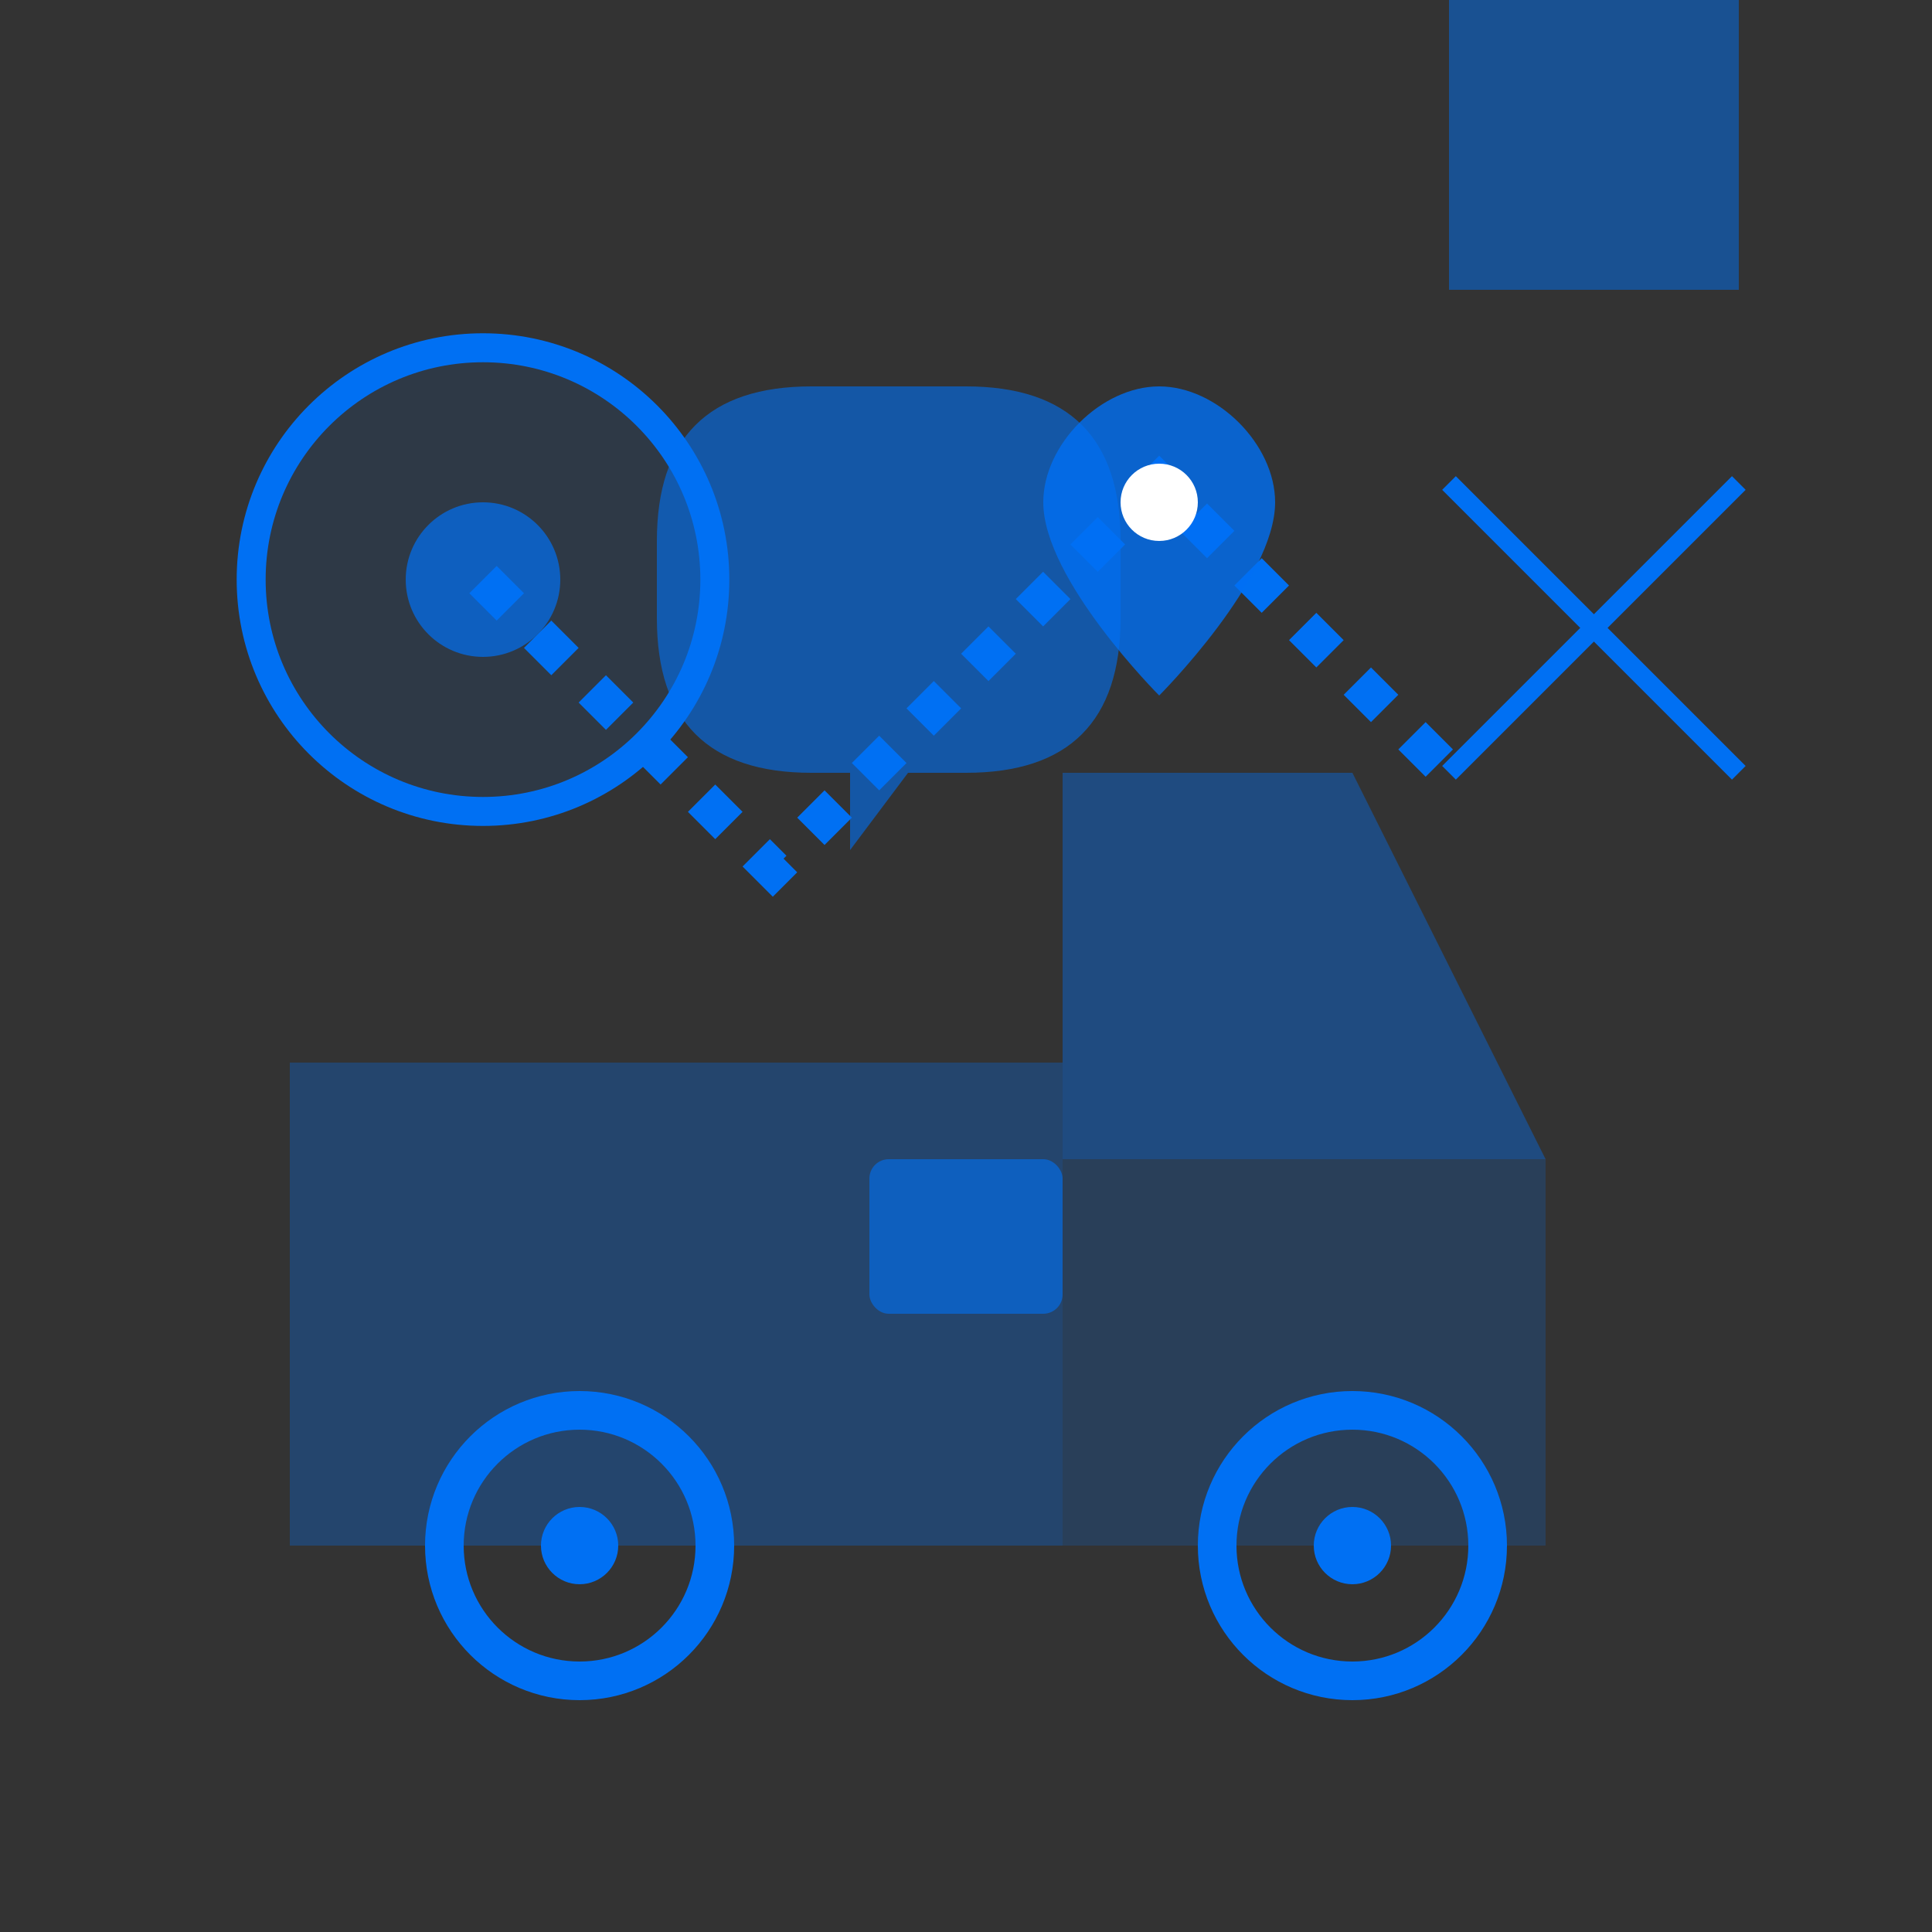 <!-- public/img/industries/logistics-icon.svg -->
<svg xmlns="http://www.w3.org/2000/svg" viewBox="0 0 100 100">
  <rect x="0" y="0" width="100" height="100" fill="#333333" stroke="none"/>
  <!-- Delivery Truck -->
  <rect x="15" y="55" width="40" height="25" fill="#0070f3" opacity="0.3"/>
  <rect x="55" y="60" width="25" height="20" fill="#0070f3" opacity="0.2"/>
  <path d="M55,60 L55,40 L70,40 L80,60" fill="#0070f3" opacity="0.4"/>
  
  <!-- Truck Details -->
  <circle cx="30" cy="80" r="7" fill="none" stroke="#0070f3" stroke-width="2"/>
  <circle cx="30" cy="80" r="2" fill="#0070f3"/>
  <circle cx="70" cy="80" r="7" fill="none" stroke="#0070f3" stroke-width="2"/>
  <circle cx="70" cy="80" r="2" fill="#0070f3"/>
  
  <!-- Windows -->
  <rect x="45" y="60" width="10" height="8" rx="1" fill="#0070f3" opacity="0.6"/>
  
  <!-- GPS/Tracking Elements -->
  <circle cx="25" cy="30" r="12" fill="#0070f3" opacity="0.1"/>
  <circle cx="25" cy="30" r="12" fill="none" stroke="#0070f3" stroke-width="1.5"/>
  <circle cx="25" cy="30" r="4" fill="#0070f3" opacity="0.7"/>
  
  <!-- Route/Map Lines -->
  <path d="M25,30 L40,45 L60,25 L75,40" 
        fill="none" 
        stroke="#0070f3" 
        stroke-width="2" 
        stroke-dasharray="2,2"/>
  
  <!-- Package/Box -->
  <rect x="75" cy="25" width="15" height="15" fill="#0070f3" opacity="0.5"/>
  <line x1="75" y1="25" x2="90" y2="40" stroke="#0070f3" stroke-width="1"/>
  <line x1="75" y1="40" x2="90" y2="25" stroke="#0070f3" stroke-width="1"/>
  
  <!-- Chat/Communication Element -->
  <path d="M50,20 q8,0 8,8 v4 q0,8 -8,8 h-3 l-3,4 v-4 h-2 q-8,0 -8,-8 v-4 q0,-8 8,-8 z" 
        fill="#0070f3" 
        opacity="0.6"/>
  
  <!-- Location Pin -->
  <path d="M60,20 c-3,0 -6,3 -6,6 c0,4 6,10 6,10 c0,0 6,-6 6,-10 c0,-3 -3,-6 -6,-6 z" 
        fill="#0070f3" 
        opacity="0.8"/>
  <circle cx="60" cy="26" r="2" fill="white"/>
</svg>